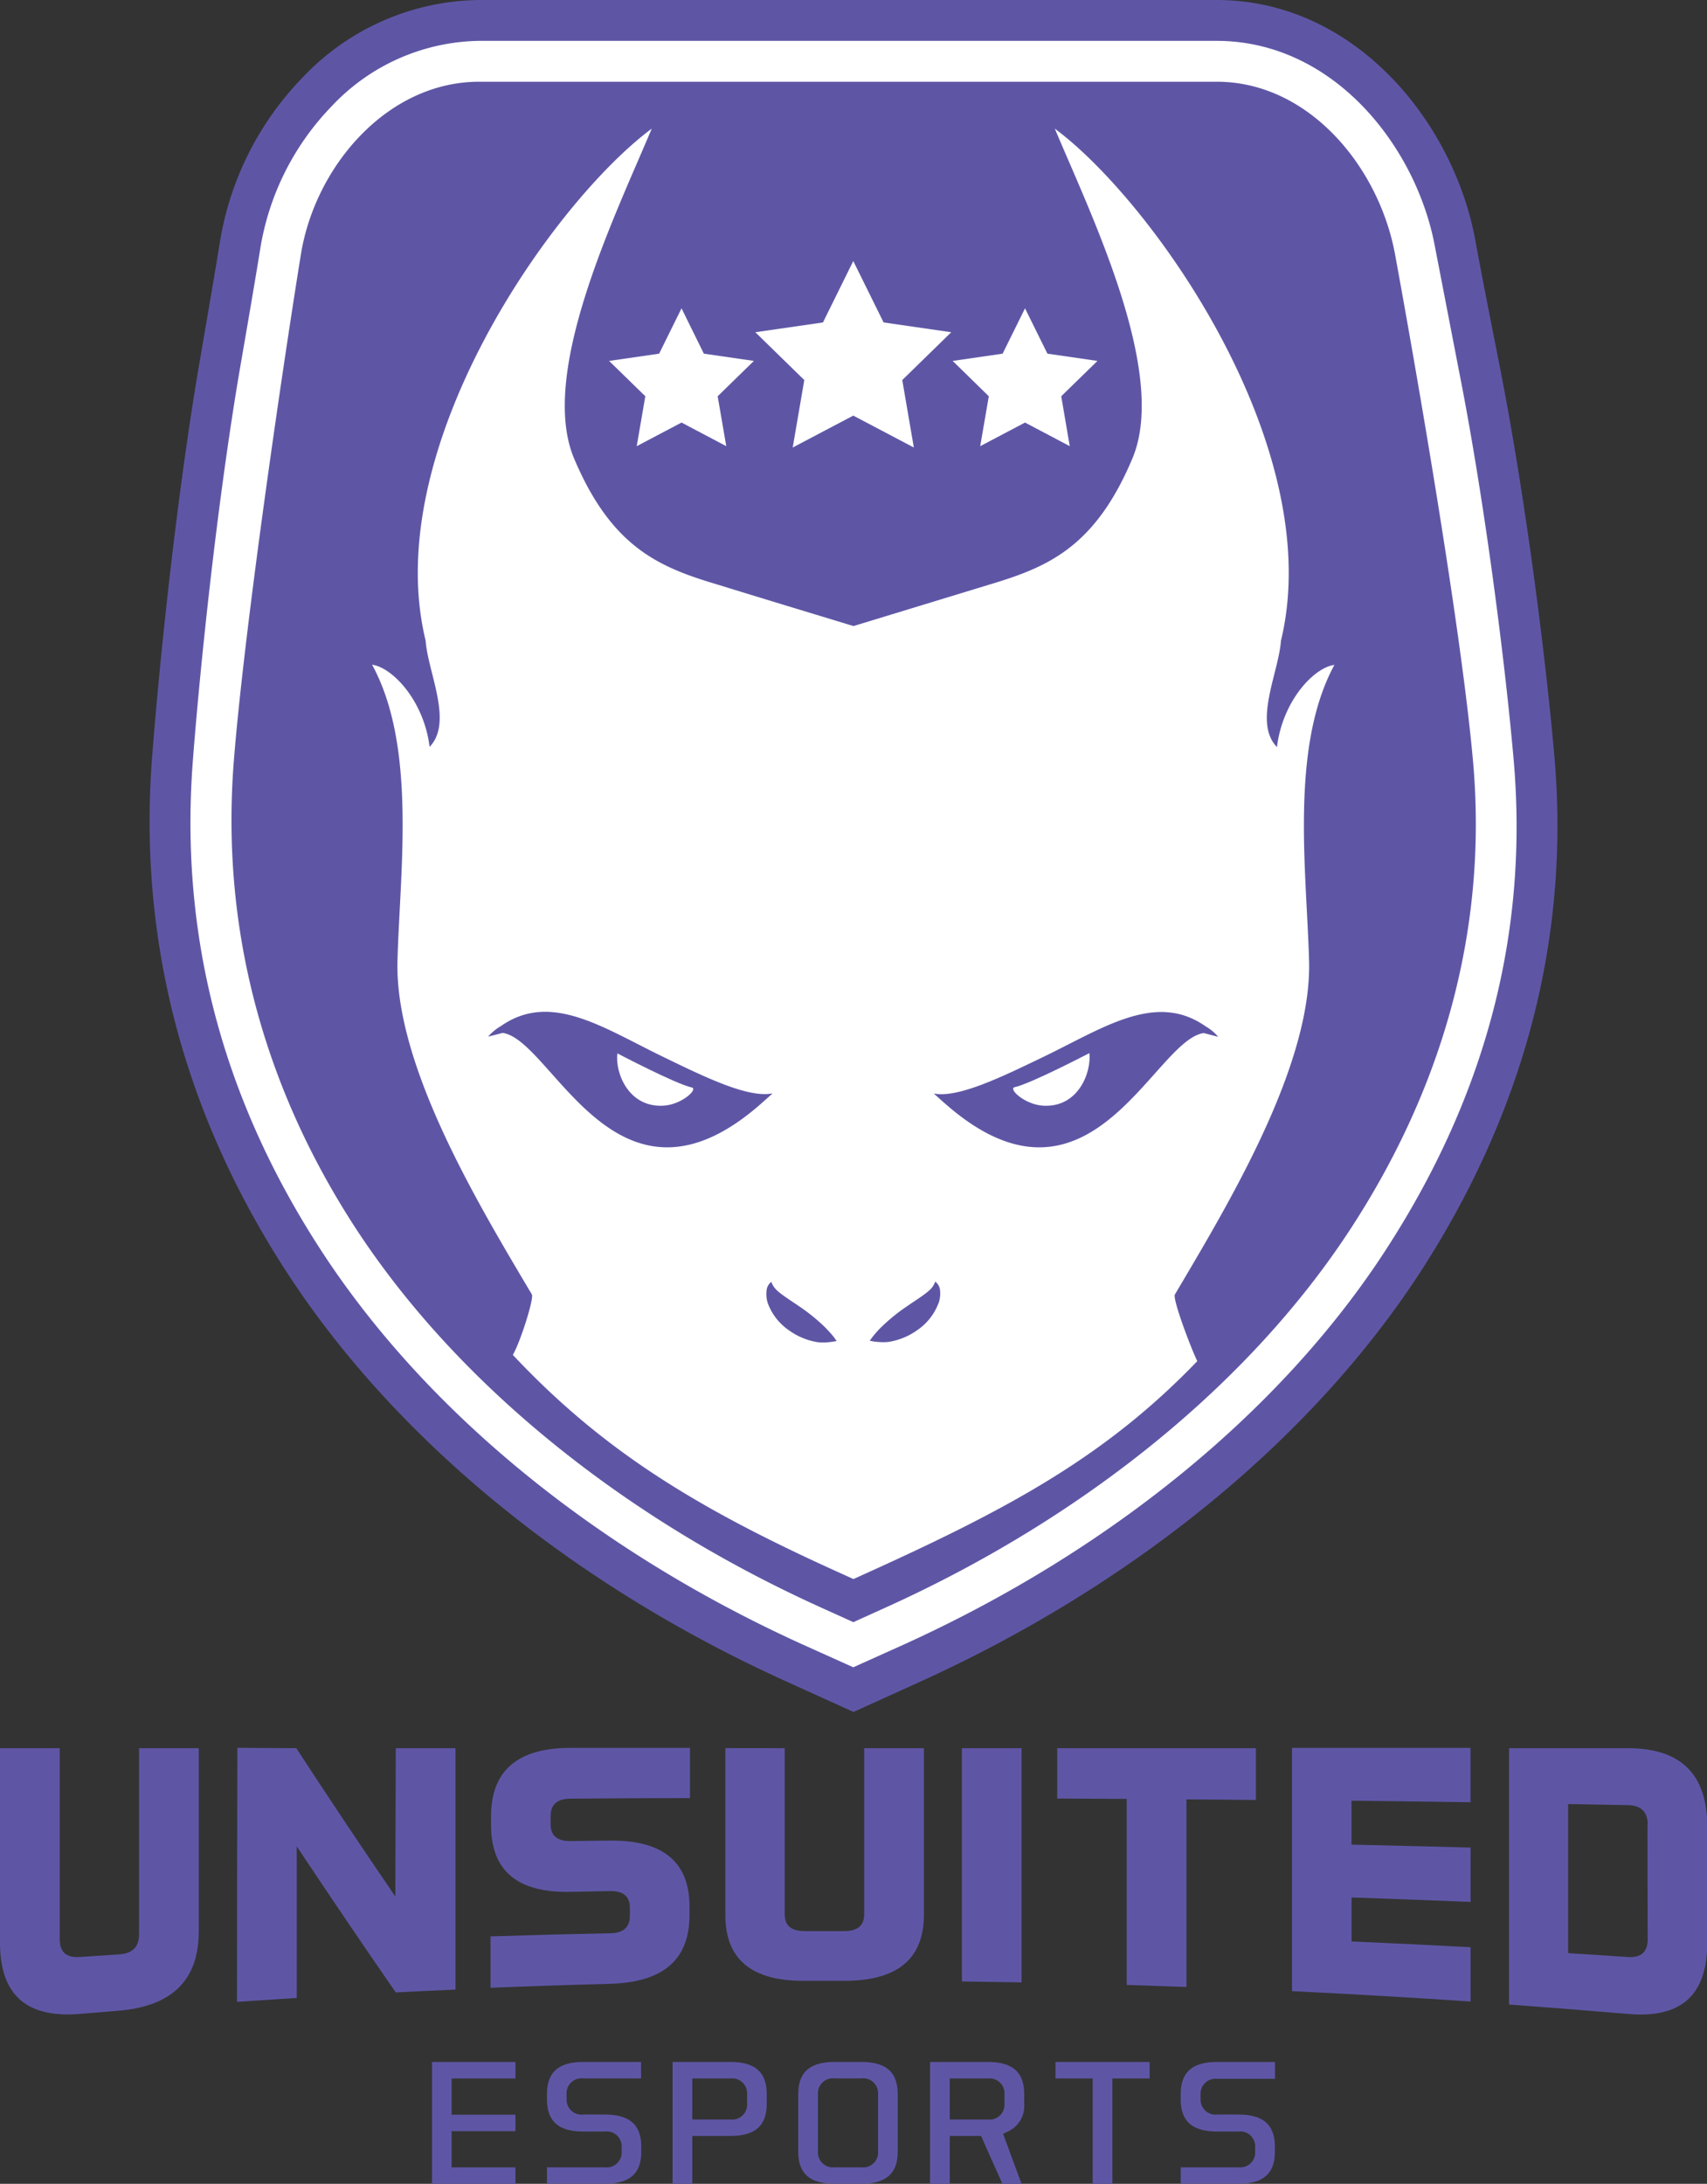 <svg xmlns="http://www.w3.org/2000/svg" viewBox="0 0 228.6 292.31"><rect x="0" y="0" width="228.6" height="292.31" fill="#333333" stroke="none"/><defs><style>.cls-1{fill:#5e56a5;}.cls-2{fill:#fff;}</style></defs><g id="Livello_2" data-name="Livello 2"><g id="Layer_1" data-name="Layer 1"><path class="cls-1" d="M208.16,101.21c-1.19-13.59-3.93-35.07-7.37-52.44-1.33-6.72-2.41-12.21-3.23-16.66C194.71,16.54,181.6,0,162.92,0H64.14A33.07,33.07,0,0,0,40.46,10.44a41,41,0,0,0-11,21.9c-.65,4-1.56,9.3-2.52,14.88l-.21,1.21c-3,17.5-5.32,39.43-6.36,52.9-1.88,24.44,4.18,47.63,18,68.91,14.54,22.4,38.32,41.89,67,54.86l8.93,4.05,8.93-4.05c28.64-13,52.43-32.46,67-54.86C204.22,148.61,210.27,125.38,208.16,101.21Z"/><path class="cls-2" d="M192.18,33.09C189.73,19.7,178.64,5.47,162.92,5.47H64.14a27.64,27.64,0,0,0-19.76,8.79,35.51,35.51,0,0,0-9.52,19c-.7,4.35-1.69,10.08-2.74,16.16-3,17.58-5.3,39.48-6.29,52.37-1.68,21.81,3.05,43.85,17.13,65.52s36.93,40.31,64.64,52.86l6.67,3,6.67-3c27.7-12.55,50.66-31.32,64.64-52.86,14.28-22,19-44,17.13-65.58-1.13-12.91-3.85-34.5-7.28-51.85ZM181,164.28c-13.27,20.46-35.28,38.62-62.3,50.85l-4.42,2-4.42-2c-27-12.23-49-30.39-62.31-50.85-11.82-18.2-18-39.16-16.26-62.11,1.33-17.18,6.33-51.52,9-68.09,1.9-11.82,11.58-23.14,23.88-23.14h98.78c12.3,0,21.72,11.36,23.88,23.14,3.22,17.57,8.95,50.86,10.46,68.09C199.26,125.09,192.82,146.08,181,164.28Z"/><path class="cls-2" d="M139.71,148c-2.47-.13-4.74-2.27-3.82-2.48,2.18-.48,10-4.56,10-4.56C146.17,143.64,144.34,148.27,139.71,148Z"/><path class="cls-2" d="M88.81,148c-4.62.25-6.46-4.38-6.13-7,0,0,7.78,4.08,9.95,4.56C93.56,145.75,91.28,147.89,88.81,148Z"/><path class="cls-2" d="M175.31,128.62c-.33-12-2.59-28.57,3.39-39.62-2.79.37-6.95,4.87-7.69,11-3.21-3.29.24-10,.53-14.22C177.8,60,154.45,27,141.26,17.22c4.84,11.55,15.2,32.67,10.4,44.12C146.55,73.52,140,76,132.3,78.31l-18,5.49c-13.77-4.18-13.15-4-18-5.49C88.56,76,82,73.52,76.87,61.34c-4.79-11.45,5.57-32.57,10.41-44.12C74.09,27,50.73,60,57,85.75c.29,4.22,3.73,10.93.53,14.22-.74-6.1-4.91-10.6-7.7-11,6,11,3.72,27.64,3.4,39.62-.39,14.1,10.89,32.69,18,44.68.29.51-1.47,6.19-2.55,8.09,12,12.76,24.45,20.42,43.4,29l2.21,1,2.21-1c19.18-8.69,31.8-15.66,43.84-28.17-.92-1.89-3.34-8.34-3-8.92C164.41,161.31,175.69,142.72,175.31,128.62Zm-108,9.64-1.94.5a6.58,6.58,0,0,1,1.7-1.41c6.62-4.65,13.6.15,21.51,4,5.74,2.79,11.6,5.67,14.89,5L102,147.66C82.6,164.85,74,139.19,67.32,138.26Zm43.61,41.4a6.71,6.71,0,0,1-1.38,0,8.91,8.91,0,0,1-3.82-1.55,7.58,7.58,0,0,1-2.9-3.68,3.93,3.93,0,0,1-.14-1.84,1.6,1.6,0,0,1,.61-1,1.49,1.49,0,0,1,.11.24,1.62,1.62,0,0,0,.15.29,3.25,3.25,0,0,0,.35.45,4.51,4.51,0,0,0,.5.45c.75.61,1.87,1.3,3,2.09a24.82,24.82,0,0,1,3.08,2.54c.41.42.75.8,1,1.09s.36.48.36.48h0l.21.28S111.27,179.64,110.93,179.66Zm14.78-5.27a7.64,7.64,0,0,1-2.9,3.68,9,9,0,0,1-3.82,1.55,6.79,6.79,0,0,1-1.39,0c-.34,0-1.11-.16-1.11-.16s.07-.11.2-.28h0s.13-.19.37-.48.56-.67,1-1.09a25,25,0,0,1,3.09-2.54c1.13-.79,2.25-1.48,3-2.09a5.83,5.83,0,0,0,.51-.45,2.53,2.53,0,0,0,.34-.45,3.08,3.08,0,0,0,.16-.29,2.39,2.39,0,0,1,.1-.24,1.64,1.64,0,0,1,.62,1A3.93,3.93,0,0,1,125.71,174.39Zm.79-26.73h0l-1.44-1.29c3.29.64,9.15-2.24,14.88-5,7.92-3.84,14.9-8.64,21.51-4a6.42,6.42,0,0,1,1.7,1.41l-1.93-.5C154.5,139.19,145.93,164.85,126.5,147.66Z"/><polygon class="cls-2" points="96.11 53.04 97.26 59.72 91.27 56.56 85.27 59.72 86.42 53.04 81.57 48.31 88.27 47.34 91.27 41.27 94.26 47.34 100.96 48.31 96.11 53.04"/><polygon class="cls-2" points="142.12 53.04 143.26 59.72 137.27 56.56 131.27 59.72 132.42 53.04 127.58 48.31 134.27 47.34 137.27 41.27 140.27 47.34 146.97 48.31 142.12 53.04"/><polygon class="cls-2" points="120.83 50.87 122.38 59.9 114.27 55.63 106.16 59.9 107.71 50.87 101.15 44.47 110.21 43.16 114.27 34.94 118.33 43.16 127.39 44.47 120.83 50.87"/><path class="cls-1" d="M8,234q0,12.78,0,25.57c0,1.71.88,2.5,2.65,2.38l5.31-.35c1.77-.11,2.66-1,2.66-2.66q0-12.46,0-24.94h8l0,24.51c0,6.52-3.56,10-10.63,10.62l-5.31.44C3.53,270.16,0,267,0,260.05V234Z"/><path class="cls-1" d="M39.68,234q6.63,10.15,13.26,19.85L53,234h8q0,16.15,0,32.31c-2.66.12-5.32.24-8,.38q-6.63-9.58-13.26-19.55l0,20.29-8,.52q0-17,.05-34Z"/><path class="cls-1" d="M65.69,266.07c0-2.29,0-4.59,0-6.88q8-.26,16-.42c1.77,0,2.66-.8,2.66-2.3v-1.13c0-1.5-.88-2.24-2.65-2.21l-5.32.1c-7.09.14-10.63-2.82-10.62-8.95v-1.14q0-9.19,10.64-9.18h16q0,3.36,0,6.72-8,0-16,.08c-1.77,0-2.66.78-2.66,2.29v1.14c0,1.51.88,2.26,2.66,2.24s3.54-.05,5.31-.06q10.64-.1,10.63,8.85v1.12c0,6-3.56,9-10.65,9.2Q73.66,265.75,65.69,266.07Z"/><path class="cls-1" d="M105.09,234q0,11.13,0,22.27c0,1.48.89,2.22,2.66,2.21h5.32c1.78,0,2.66-.75,2.66-2.23V234h8q0,11.13,0,22.27c0,5.94-3.54,8.86-10.64,8.87h-5.32c-7.09.05-10.64-2.86-10.63-8.82q0-11.16,0-22.33Z"/><path class="cls-1" d="M136.81,234l0,31.35-8-.13q0-15.6,0-31.22Z"/><path class="cls-1" d="M168.19,234c0,2.31,0,4.62,0,6.93l-9.3-.08,0,25.11-8-.27q0-12.45,0-24.9l-9.31-.05V234Z"/><path class="cls-1" d="M196.94,247.3c0,2.42,0,4.85,0,7.28q-8-.33-15.94-.6c0,2,0,3.92,0,5.89q8,.35,15.94.77c0,2.42,0,4.85,0,7.27q-12-.81-23.92-1.39,0-16.27,0-32.56h23.91c0,2.43,0,4.85,0,7.28q-8-.12-15.94-.21c0,2,0,3.92,0,5.88Q189,247.09,196.94,247.3Z"/><path class="cls-1" d="M218,234q10.62,0,10.63,10.44v15.65c0,7-3.54,10.11-10.61,9.48q-8-.67-15.93-1.26,0-17.15,0-34.31Zm2.66,10.23c0-1.71-.89-2.58-2.66-2.61l-8-.14q0,10,0,19.95l8,.52c1.77.12,2.66-.67,2.66-2.38Q220.63,251.87,220.63,244.19Z"/><polygon class="cls-1" points="69.03 290.11 60.48 290.11 60.48 285.26 69.03 285.26 69.03 283.06 60.48 283.06 60.48 278.21 69.03 278.21 69.03 276 57.85 276 57.85 292.31 69.03 292.31 69.03 290.11"/><path class="cls-1" d="M73.25,280.31V281c0,2.94,1.55,4.31,4.88,4.31H81a2,2,0,0,1,2.25,2.1V288a2,2,0,0,1-2.25,2.1H73.25v2.2H81c3.33,0,4.88-1.36,4.88-4.3v-.65c0-2.94-1.55-4.31-4.88-4.31H78.13a2,2,0,0,1-2.25-2.1v-.64a2,2,0,0,1,2.25-2.1h7.72V276H78.13C74.8,276,73.25,277.37,73.25,280.31Z"/><path class="cls-1" d="M97.8,276H90.07v16.31h2.64V285.9H97.8c3.33,0,4.88-1.37,4.88-4.31v-1.28C102.68,277.37,101.13,276,97.8,276Zm2.25,5.59a2,2,0,0,1-2.25,2.11H92.71v-5.49H97.8a2,2,0,0,1,2.25,2.1Z"/><path class="cls-1" d="M115.34,276h-3.56c-3.33,0-4.88,1.37-4.88,4.31V288c0,2.94,1.55,4.3,4.88,4.3h3.56c3.33,0,4.88-1.36,4.88-4.3v-7.7C120.22,277.37,118.67,276,115.34,276Zm2.25,12a2,2,0,0,1-2.25,2.1h-3.56a2,2,0,0,1-2.24-2.1v-7.7a2,2,0,0,1,2.24-2.1h3.56a2,2,0,0,1,2.25,2.1Z"/><path class="cls-1" d="M132.28,276h-7.73v16.31h2.64V285.9h4.2l.21.49,2.64,5.92h2.56l-2.21-6-.26-.69.66-.32a3.76,3.76,0,0,0,2.17-3.71v-1.28C137.16,277.37,135.61,276,132.28,276Zm2.24,5.59a2,2,0,0,1-2.24,2.11h-5.09v-5.49h5.09a2,2,0,0,1,2.24,2.1Z"/><polygon class="cls-1" points="146.33 278.21 146.33 292.31 148.97 292.31 148.97 278.21 153.96 278.21 153.96 276 141.35 276 141.35 278.21 146.33 278.21"/><path class="cls-1" d="M160.78,281v-.64a2,2,0,0,1,2.24-2.1h7.73V276H163c-3.33,0-4.88,1.37-4.88,4.31V281c0,2.94,1.55,4.31,4.88,4.31h2.85a2,2,0,0,1,2.24,2.1V288a2,2,0,0,1-2.24,2.1h-7.73v2.2h7.73c3.33,0,4.88-1.36,4.88-4.3v-.65c0-2.94-1.55-4.31-4.88-4.31H163A2,2,0,0,1,160.78,281Z"/></g></g></svg>